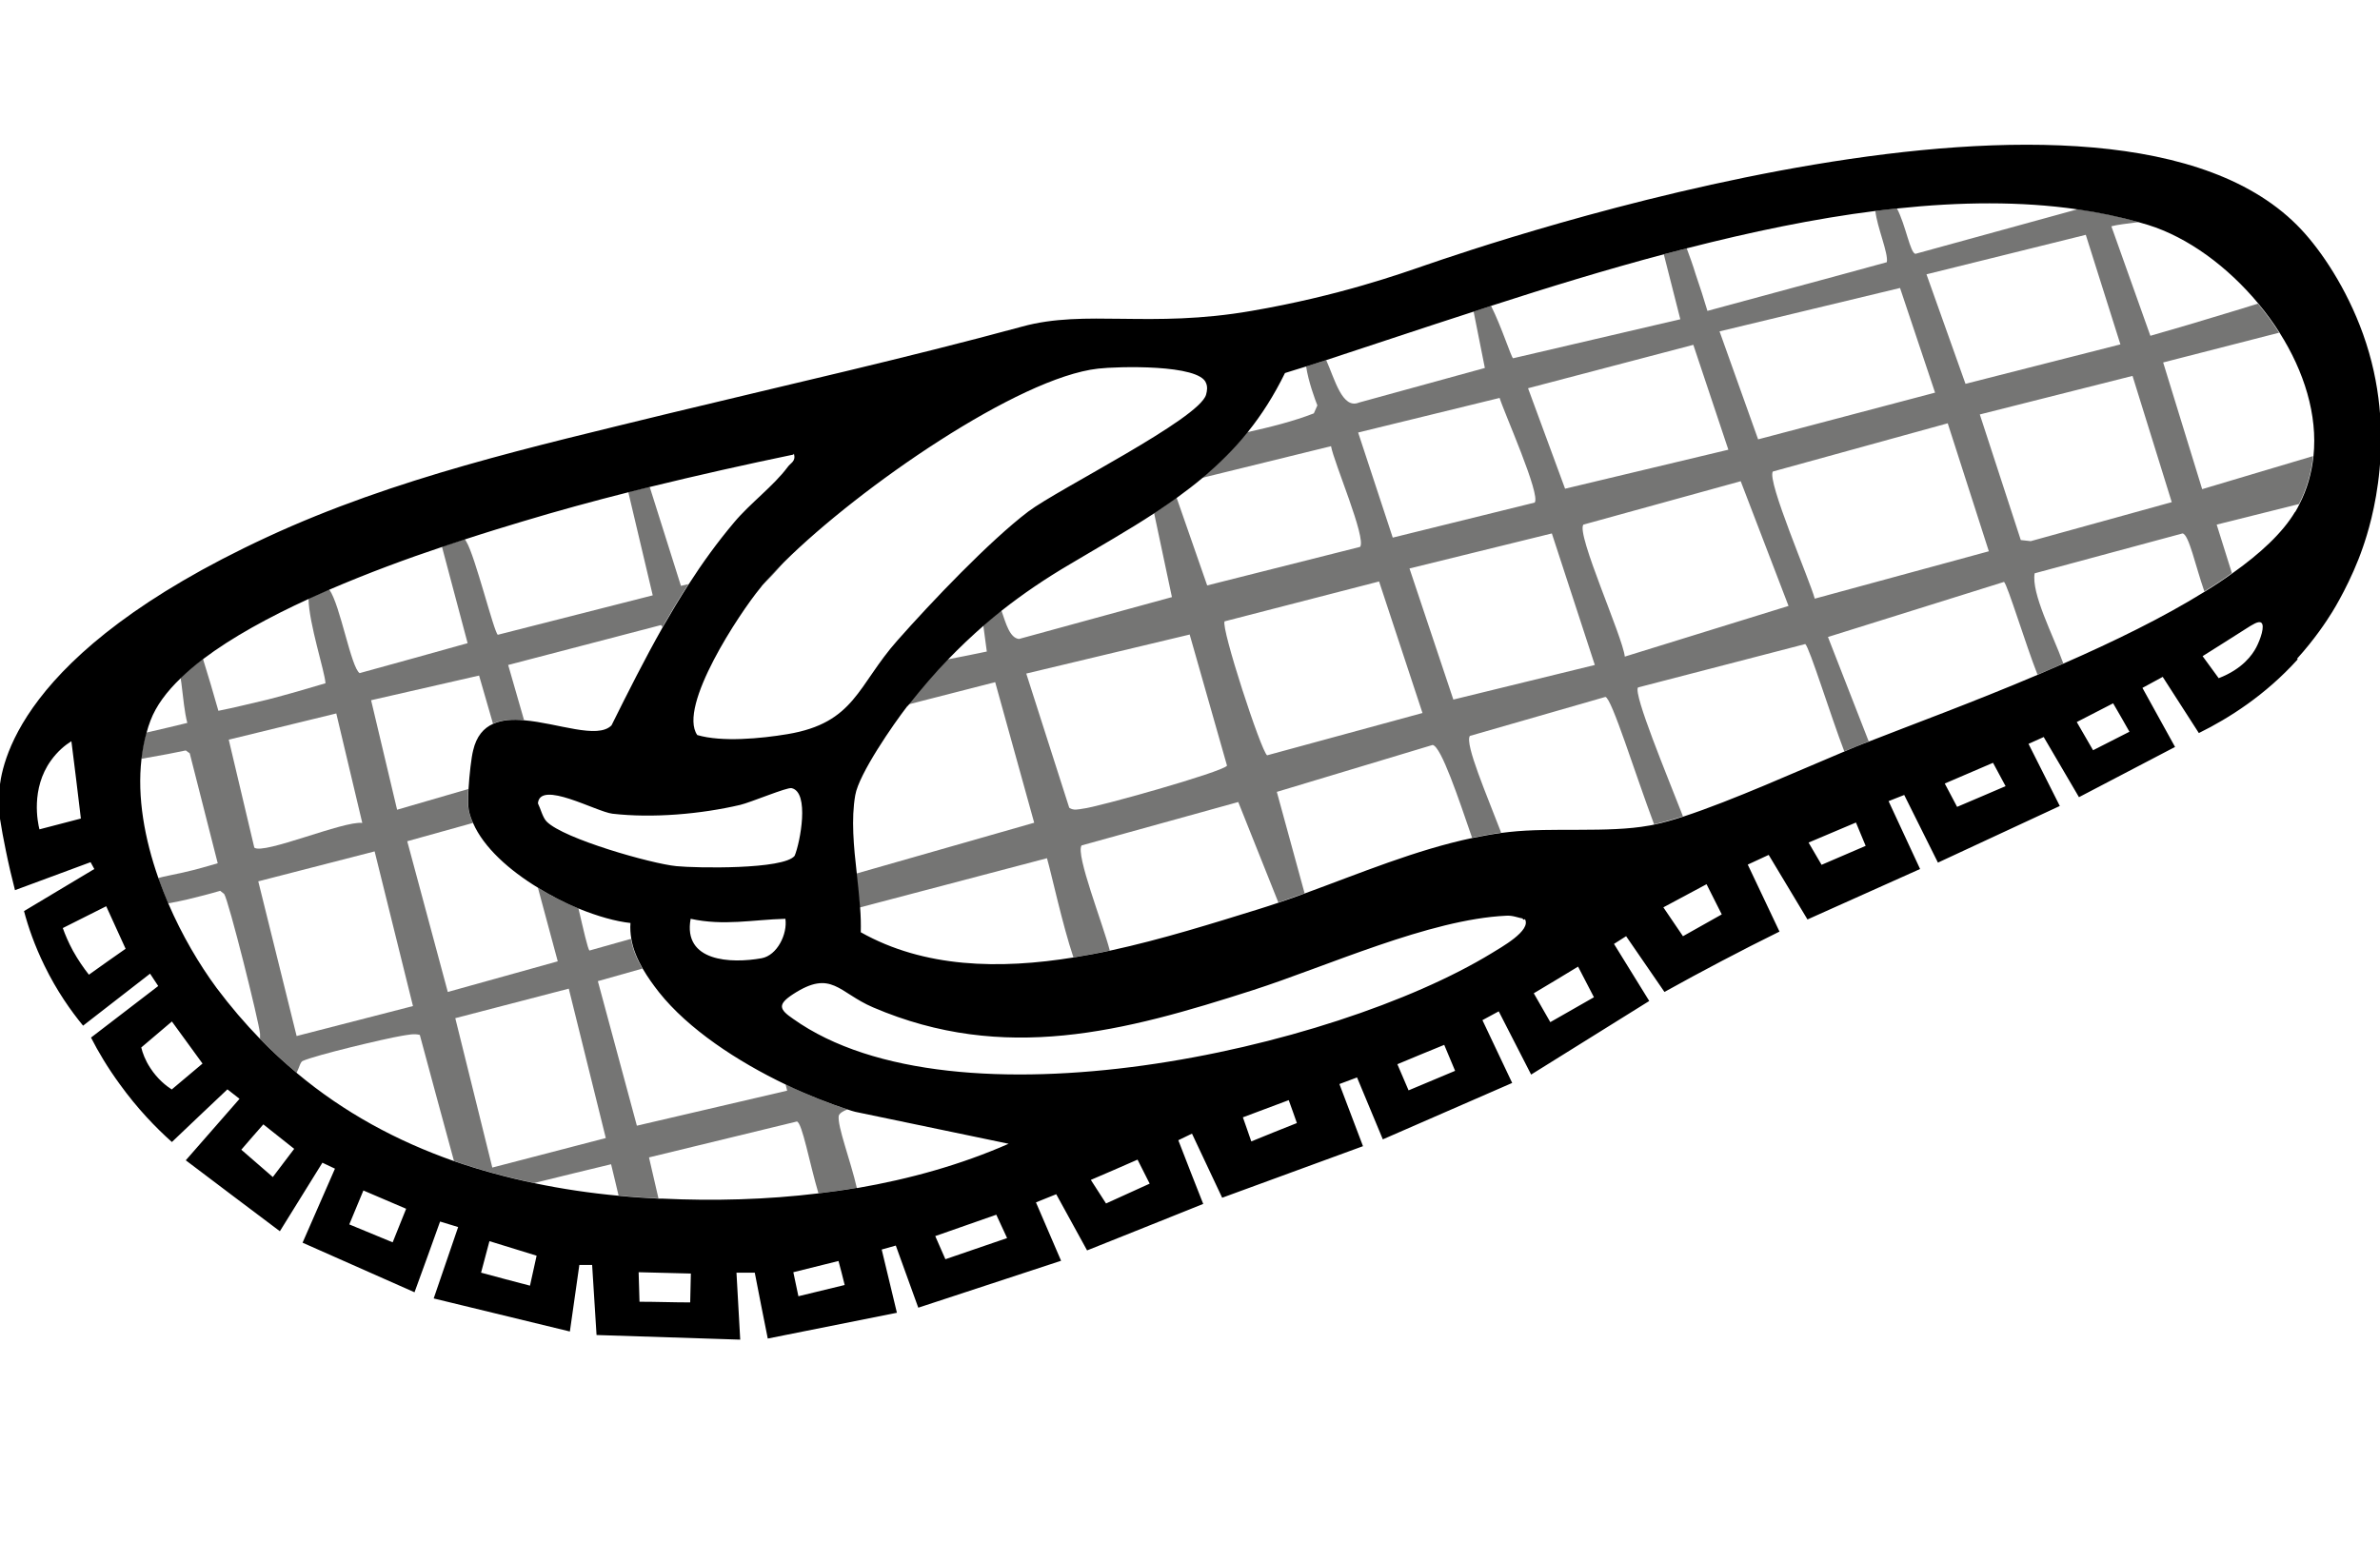 <?xml version="1.0" encoding="UTF-8"?>
<svg id="Layer_1" xmlns="http://www.w3.org/2000/svg" version="1.1" viewBox="0 0 1080 700">
  <!-- Generator: Adobe Illustrator 29.3.0, SVG Export Plug-In . SVG Version: 2.1.0 Build 146)  -->
  <defs>
    <style>
      .st0, .st1, .st2 {
        fill: none;
      }

      .st1 {
        stroke-width: 2px;
      }

      .st1, .st2 {
        stroke: #000;
        stroke-linecap: round;
        stroke-linejoin: round;
      }

      .st3 {
        fill: #757574;
      }
    </style>
  </defs>
  <g>
    <path class="st0" d="M121.5,317.5c9.2-2.4,17.9-4.9,26.2-7.4-.3-5.4-7.5-26.9-7.7-38.4-17.9,8.2-34.8,17.4-47.9,27.3,2.4,7.8,4.8,15.7,7,23.6,7.2-1.4,14.6-3.3,22.4-5.1Z"/>
    <path class="st0" d="M82.3,309.9c0-.8-.2-1.6-.3-2.4-6.5,6.2-11.3,12.6-13.8,19.3-.7,1.8-1.3,3.7-1.8,5.6,6.2-1.5,12.5-2.9,18.6-4.4-1.3-4.9-1.8-11-2.7-18.1Z"/>
    <path class="st0" d="M118,469.2c-.5-5.6-14.3-60.8-16.3-63.5l-1.8-1.4c-4.7,1.4-9.8,2.7-15.2,4-2.9.6-5.7,1.2-8.4,1.7,6.2,14.4,14,27.7,21.9,38.3,6.3,8.4,12.9,16.1,19.8,23.2v-2.3h0Z"/>
    <path class="st0" d="M168.3,317.8l11.8,49.7h0l32.3-9.4c.4-6.6,1.3-14.4,2.1-17.6,1.5-6.5,4.8-10.2,9.1-12.1l-6.3-21.8-49,11.2h0Z"/>
    <path class="st0" d="M312.4,265.1c6.3-9.8,13.1-19.2,20.7-28.2,7.1-8.5,17.9-16.5,24.2-25,1.4-2,3.8-2.5,2.9-6h-.2v.2h0c-21.7,4.6-43.5,9.4-65.2,14.8l14.2,45,3.4-.8h0Z"/>
    <path class="st0" d="M299.9,283.7l-69.3,18.1,7.2,25c15.3,1.3,33.3,8.7,39.6,2.3,7.5-15,15-30,23.2-44.5-.3-.6-.5-.9-.7-.9Z"/>
    <path class="st0" d="M225.9,288.1l70.3-17.9-11.1-46.9c-16.2,4.1-32.3,8.5-48.2,13.3-7,2.1-15.9,4.8-26,8.1.2.3.4.7.7,1.1,4,6.5,12.5,41,14.3,42.3h0Z"/>
    <path class="st0" d="M163.2,305.5c16.3-4.5,32.7-9,49-13.6-3.8-14.5-7.8-29.1-11.6-43.6v-.2c-15.9,5.4-33.8,11.9-51.2,19.4,0,0,0,.1.1.2,4.9,6.9,9.8,35.3,13.7,37.8Z"/>
    <path class="st0" d="M98.8,391.8l-12.7-49.9-1.8-1.3c-5.2,1.1-11,2.2-17.4,3.3-1,.2-1.9.3-2.8.5-2,17.3,1.5,36.3,7.7,54.1,2.8-.8,6.5-1.4,11.3-2.5,6.3-1.4,11.8-3.1,15.7-4.2Z"/>
    <path class="st0" d="M584.7,499.2c-6.9,2.6-13.8,5.2-20.8,7.8,1.3,3.6,2.5,7.2,3.8,10.9,6.9-2.8,13.7-5.6,20.6-8.3-1.2-3.4-2.4-6.9-3.7-10.3h.1Z"/>
    <path class="st0" d="M494.9,535.4l6.9,10.7c6.6-3,13.2-6,19.8-9l-5.5-10.9c-7.1,3.1-14.1,6.2-21.2,9.2h0Z"/>
    <path class="st0" d="M655.3,474.2h0c-7.1,2.8-14.2,5.7-21.3,8.7,1.7,4,3.4,7.9,5.1,11.9,7.1-3,14.1-5.9,21.2-8.9-1.6-3.9-3.3-7.8-4.9-11.7h0Z"/>
    <path class="st0" d="M384.6,503.5c-2.1.8-3.6,1.7-4,2.9-.7,4.7,5.4,20.3,8.2,32.7,23.8-4.1,47-10.6,68.7-20.1l-69.6-14.5c-1.1-.3-2.2-.7-3.3-1Z"/>
    <path class="st0" d="M361.6,509l-67.1,16.3c1.4,6.2,2.9,12.4,4.3,18.6h1.7c23.2,1.1,47.2.5,70.9-2.4-3.9-13.4-7.4-32.2-9.8-32.6h0Z"/>
    <polygon class="st0" points="206.6 462.1 223.4 529.9 274.9 516.5 258.1 448.7 206.6 462.1"/>
    <path class="st0" d="M164.4,373.5l-11.8-49.7h0l-48.8,11.9,11.6,49c4.2,3.3,40.7-12.3,49-11.2h0Z"/>
    <path class="st0" d="M242.4,536.9c12.5,2.6,25.2,4.4,38.2,5.7-1.1-4.8-2.3-9.5-3.4-14.2-11.6,2.8-23.2,5.7-34.8,8.5h0Z"/>
    <polygon class="st0" points="170 386.4 117.2 400 134.6 470.2 187.4 456.6 170 386.4 170 386.4"/>
    <path class="st0" d="M182.4,470.1c-7.8,1.3-38.9,8.7-45,11.4-1.1.4-1.6,3-2.8,5.4,21.5,17.9,45.5,30.9,71.4,40-5.2-19.1-10.4-38.2-15.5-57.2-2.7-.7-5.4,0-8.1.4Z"/>
    <path class="st0" d="M359.1,357.6c-2-.5-18.6,6.5-23.3,7.6-17.9,4.2-39.8,6.1-58,4-7.4-.9-32.9-15.4-33.8-4.7,1.3,2.4,2.1,6.2,3.8,8.1h.2v.2c7.7,7.8,47.5,19.1,58.8,20.2,9,.9,48.8,1.6,53.7-4.7,2.5-6,6.9-28.9-1.4-30.7h0Z"/>
    <path class="st0" d="M247.8,372.6s.1.1.2.2c0,0,0-.1-.1-.2h0Z"/>
    <path class="st0" d="M248,372.8h0Z"/>
    <path class="st0" d="M33.4,421.2c3.4,6.6,6.8,13.2,10.2,19.8h0c4.4-3.6,8.8-7.1,13.3-10.5-2.9-6.4-5.8-12.9-8.8-19.3-4.9,3.3-9.8,6.7-14.7,10Z"/>
    <path class="st0" d="M691.5,416.9h0c-2.9-.5-5.1-1.6-8.1-1.4-34.9,1.6-81.4,23-115,33.8-58.4,18.8-112.8,33.3-172.3,7.8-15.7-6.7-18.8-17.4-36.3-6-7.2,4.7-6.3,6.9,0,11.2,73.2,52.1,244.8,14.3,317-29.8,3.8-2.4,18.4-10.3,15-15.6h-.3Z"/>
    <path class="st0" d="M313.3,416.9c-3.6,19.5,18.3,20.4,32.2,17.9,7.1-1.3,11.8-11,10.8-17.9h-.1c-14.8.4-27.8,3.3-42.9,0Z"/>
    <path class="st0" d="M32.3,336.3c-2.9,1.8-6.3,4.6-9.3,8.8-9.2,12.8-6,28.1-5.2,31.2,6.3-1.6,12.5-3.3,18.8-4.9-1.4-11.7-2.8-23.4-4.3-35h0Z"/>
    <path class="st0" d="M66.7,472.7c4.4,6.5,8.8,13.1,13.3,19.6,3.5-3.4,7-6.8,10.4-10.2-4.2-6.2-8.4-12.4-12.6-18.5-3.7,3.1-7.4,6.1-11.1,9.1Z"/>
    <path class="st0" d="M355.8,254.9c-3.4,4.3-6.7,7.8-10.1,10.8-.4.4-.7.8-1,1.3-8.9,10.8-37.4,53.5-28.4,66.5,11.2,3.3,28.9,1.6,40.9-.4,30.7-5.1,31.8-22.1,49.9-42.5,15.2-17.2,41.8-45.2,59.5-58.6,13.4-10.1,77.6-42,80.6-53,.5-1.8.7-3.6,0-5.2-2.9-8.7-40.5-7.6-49-6.7h0c-36.1,4.1-108.2,53.9-142.4,87.8h0Z"/>
    <path class="st0" d="M289,510.9l68.2-15.9-.7-2.8c-22.2-10.6-44.4-25.3-57.6-41.9-2.6-3.2-5.2-6.8-7.4-10.7l-20.2,5.7,17.7,65.6h0Z"/>
    <path class="st0" d="M359.9,577.3c.8,3.6,1.5,7.2,2.3,10.9l21-5.1c-.9-3.6-1.8-7.3-2.8-10.9-6.8,1.7-13.7,3.4-20.5,5.1Z"/>
    <path class="st0" d="M425.5,559.8c1.2,3.2,2.4,6.3,3.5,9.5,7.6-2.4,15.2-4.9,22.7-7.3h0c-1.2-3.2-2.4-6.3-3.5-9.4-7.6,2.4-15.2,4.8-22.7,7.2Z"/>
    <path class="st0" d="M203.1,450.2l49.9-13.9-9-33.4c-13.1-8.1-24.7-18.4-29.6-29.4l-29.8,8.3,18.4,68.4h.1Z"/>
    <path class="st0" d="M108.3,523.7c4.7,3.2,9.4,6.4,14,9.7,2.9-4.3,5.8-8.7,8.7-13h.1l-11.6-10.1s-11.2,13.4-11.2,13.4Z"/>
    <path class="st0" d="M286.2,426.1c-.4-2.4-.6-4.8-.4-7.3-6.6-.6-14.9-2.9-23.4-6.5,2.2,9.4,4.2,18.4,5,19.1l18.8-5.3h0Z"/>
    <path class="st0" d="M161.1,553.6c5.7,2.6,11.5,5.3,17.2,7.9,1.6-4.4,3.2-8.8,4.8-13.3l-17.9-7.2c-1.4,4.2-2.7,8.4-4.1,12.6Z"/>
    <path class="st0" d="M289.7,577.3l.4,13.4c7.7,0,15.3.2,23,.3.1-4.4.2-8.8.3-13.1l-23.7-.6h0Z"/>
    <path class="st0" d="M222,563.2c-1.3,4.8-2.5,9.5-3.8,14.3,7.4,2,14.8,4,22.2,5.9,1-4.5,2-9.1,3-13.6-7.1-2.2-14.2-4.4-21.4-6.6h0Z"/>
    <path class="st0" d="M842.1,373.3c-7.3,2.9-14.5,5.8-21.8,8.7l5.6,9.8c6.9-2.6,13.7-5.3,20.6-7.9-1.5-3.5-2.9-7.1-4.4-10.6h0Z"/>
    <polygon class="st0" points="962.3 156.3 946.6 106.6 946.5 106.6 874.3 124.5 892 174.2 962.3 156.3"/>
    <path class="st0" d="M829.6,289l18.5,47.4c18.8-7.4,47.2-17.8,76.6-30.3-5.3-13.5-13.6-40.7-15.2-42.1l-79.9,25h0Z"/>
    <path class="st0" d="M990.5,242.1l-67.1,18.1c-1.6,9.1,8.3,27.8,13,40.9,22.6-9.9,45.2-21,64-32.6-4.1-11.7-7-25.9-9.9-26.3h0Z"/>
    <polygon class="st0" points="878.1 178.2 862.2 130.6 862.2 130.7 780.3 150.4 797.8 199.4 878.1 178.2"/>
    <path class="st0" d="M650.2,338.1l-70.7,21.3,12.6,46c24.9-9.1,50.2-19.7,75.9-25.1-5.9-17.4-13.9-41.5-17.9-42.1h.1Z"/>
    <path class="st0" d="M490.9,383.7c-2.8,4.1,9.7,35.6,12.8,47.7,23.6-5.1,46.6-12.4,67.3-18.8,3.1-1,6.1-2,9.2-3l-18.2-45.6-71.1,19.7h0Z"/>
    <path class="st0" d="M743.4,311.9c-2.2,3.1,13.1,39.7,20.4,58.5,22.3-7.2,52-20.7,73.2-29.6-6.2-16.1-15.8-47.2-17.7-48.7l-75.9,19.7h0Z"/>
    <path class="st0" d="M390.1,411.9c.3,3.9.4,7.6.3,11.2,28.8,16.2,62.8,16.9,96.8,11.4-5-14.9-9.9-37.7-12-45l-85.1,22.4Z"/>
    <path class="st0" d="M728.6,316.3l-61.5,17.7c-2.4,3.6,7.7,27.2,14.2,43.9,1.1-.2,2.3-.3,3.4-.4,19.5-2.2,44.8.5,63.5-2.9.8-.2,1.7-.3,2.5-.5-8.7-23.1-19.3-57.3-22.1-57.8h0Z"/>
    <polygon class="st0" points="784.3 204.1 768.4 156.5 768.4 156.5 693.4 176.2 710.2 221.8 784.3 204.1"/>
    <path class="st0" d="M1006,238.1l6.9,22c12.7-9.1,22.7-18.4,28.4-27.8.7-1.2,1.3-2.3,1.9-3.5-12.4,3.1-24.9,6.2-37.2,9.3h0Z"/>
    <polygon class="st0" points="898.4 188.1 917 245.1 921.5 245.6 985.5 227.9 967.6 170.6 898.4 188.1"/>
    <path class="st0" d="M883.9,192.1l-79.4,21.9c-2.9,4,16.8,49.4,19,57.7l79-21.5-18.6-57.9v-.2h0Z"/>
    <path class="st0" d="M696.4,228.1c2.9-3.4-13.9-40.9-15.9-47.6h0c0,.1-64.2,15.8-64.2,15.8l15.7,47.7,64.4-15.9Z"/>
    <path class="st0" d="M539.8,288l-74.1,17.7,19.5,60.9c2,1.4,4.2.7,6.3.4,5.8-.5,63.3-16.6,65.3-19.5l-17-59.7v.2Z"/>
    <path class="st0" d="M555.7,282c-1.8,2.7,16.6,59.1,19.3,60.8l70.5-19.2-19.7-59.7-70.1,18.1h0Z"/>
    <polygon class="st0" points="704.2 242.1 639.6 258 659.5 317.5 723.7 301.8 704.2 242.1 704.2 242.1"/>
    <path class="st0" d="M789.9,218.4l-71.4,19.7c-3.3,4.3,17.9,51,18.8,59.9l74.3-23-21.7-56.6h0Z"/>
    <path class="st0" d="M695.9,450.7c2.5,4.4,5,8.8,7.5,13.1,6.6-3.8,13.2-7.5,19.8-11.3-2.1-4.6-4.3-9.1-6.4-13.7l-20.9,11.9h0Z"/>
    <polygon class="st0" points="411.4 320.2 411.6 320.4 411.6 320.2 411.4 320.2"/>
    <path class="st0" d="M999.4,221.9c16.8-5,33.5-10,50.3-15,1.9-18.9-4.4-38.6-15.3-56-17.6,4.5-35,9-52.6,13.5,5.9,19.2,11.8,38.3,17.7,57.5h-.1Z"/>
    <path class="st0" d="M1019,285.3c-6.5,4.1-13,8.3-19.6,12.4,1.9,2.5,3.8,5.1,5.7,7.6h0c4.3-3,8.7-6.1,13-9.2,6.2-8,8.8-12.6,7.9-13.6-.7-.7-3,.3-7,2.8h0Z"/>
    <path class="st0" d="M975.9,152.3c11.2-3.2,22.4-6.5,33.8-10,5.1-1.5,10.1-3.1,15-4.6-14-16.9-32.1-30.2-50.1-35.8-1.4-.4-2.8-.8-4.1-1.2-5.2.7-9.8,1.3-12.3,1.9l17.7,49.7Z"/>
    <path class="st0" d="M774.3,401.2c-6.4,3.2-12.8,6.4-19.2,9.7,3.2,4.4,6.3,8.8,9.5,13.1,5.5-3,11.1-6,16.6-9.1h0l-6.9-13.7h0Z"/>
    <path class="st0" d="M869.3,115l73.1-20.1v-.2c-25.6-3.7-53.1-3.4-81.5-.4,4,7.6,6,20.3,8.4,20.6h0Z"/>
    <path class="st0" d="M944.5,326.4c2,3.6,4,7.2,6.1,10.9l13.8-6.8c-1.9-3.8-3.7-7.6-5.6-11.4-4.8,2.4-9.6,4.9-14.3,7.3Z"/>
    <path class="st0" d="M882.9,355c1.9,3.5,3.9,7,5.8,10.4,5.8-2.7,11.5-5.4,17.3-8.2-1.3-3.3-2.7-6.6-4-9.9-6.4,2.6-12.7,5.1-19.1,7.7Z"/>
    <path class="st0" d="M617.3,248.3c2.9-4-11.9-38.3-13.2-45.7h0l-58.6,14.3c-3.7,3.1-7.6,6.1-11.6,9l13.9,39.9,69.4-17.5h0Z"/>
    <path class="st0" d="M774.9,140.9c27.1-7.4,54.2-14.6,81.4-22.1.8-4-4.4-15.7-5.2-23.3-28.1,3.6-56.9,9.6-85.5,16.9,1.4,3.8,2.8,7.7,4,11.6,2,5.8,3.8,11.4,5.4,16.8h-.1Z"/>
    <path class="st0" d="M462.5,290l69.4-19-8.1-38.2c-12,7.8-24.8,15.1-38.2,23.1-11.5,6.9-21.7,13.7-31.1,21.1,2.1,6.1,3.8,12.4,8,13h0Z"/>
    <path class="st0" d="M451.7,309.6l-39.4,10.1c-.2.3-.5.6-.7.9v-.2h0c-6.3,8.1-22.1,30.9-23.7,40.5-1.9,10.8-.6,23.2.7,35.6l80.8-23.1-17.7-63.8Z"/>
    <path class="st0" d="M446.3,283.8c-5.6,4.8-11,10-16.3,15.5,6.5-1.3,12.8-2.4,17.9-3.6l-1.6-11.9Z"/>
    <path class="st0" d="M598,183.9c-1.1-2.5-4.2-10.9-5.1-17.7-3.4,1.1-6.7,2.1-10,3.1-5,10.2-10.7,19-16.9,26.8,10.8-2.4,21.2-5.1,30.4-8.6l1.6-3.6Z"/>
    <path class="st0" d="M616.8,182.5l57.1-15.7-5.1-25.6c-23.6,7.7-46.1,15.3-66.9,22,3.9,8.7,7.3,22.4,14.9,19.3Z"/>
    <path class="st0" d="M686.7,162.4l75.9-17.7c-2.4-9.9-5-19.7-7.5-29.5-26.7,7.1-53.1,15.3-78.4,23.4,4.8,9.5,9,23.2,10,23.8Z"/>
    <path class="st3" d="M1043.2,228.8c3.6-7,5.7-14.4,6.4-21.8-16.8,5-33.5,10-50.3,15-5.9-19.2-11.8-38.3-17.7-57.5,17.6-4.5,35-9,52.6-13.5-2.9-4.6-6.1-9-9.6-13.2-5,1.6-10,3.1-15,4.6-11.4,3.5-22.6,6.8-33.8,10l-17.7-49.7c2.5-.7,7.1-1.2,12.3-1.9-9-2.6-18.4-4.6-28.1-5.9v.2l-73.1,20.1c-2.4-.3-4.4-13-8.4-20.6-3.3.3-6.5.7-9.8,1.1.8,7.5,6,19.3,5.2,23.3-27.2,7.5-54.3,14.7-81.4,22.1-1.6-5.4-3.4-11-5.4-16.8-1.2-4-2.6-7.8-4-11.6-3.5.9-6.9,1.8-10.4,2.7,2.5,9.9,5,19.6,7.5,29.5l-75.9,17.7c-.9-.6-5.2-14.3-10-23.8-2.6.9-5.3,1.7-7.9,2.6l5.1,25.6-57.1,15.7c-7.6,3.2-11-10.6-14.9-19.3-3.1,1-6.1,2-9.1,2.9,1,6.8,4.1,15.2,5.1,17.7l-1.6,3.6c-9.2,3.6-19.6,6.2-30.4,8.6-6.2,7.8-13.1,14.6-20.4,20.7l58.6-14.4h0c1.3,7.4,16.1,41.7,13.2,45.7l-69.4,17.5-13.9-39.9c-3.3,2.4-6.7,4.7-10.2,7l8.1,38.2-69.4,19c-4.2-.5-5.9-6.9-8-13-2.8,2.2-5.6,4.5-8.2,6.8l1.6,11.9c-5,1.1-11.4,2.3-17.9,3.6-6,6.2-11.8,13-17.7,20.4l39.4-10.1,17.7,63.8-80.8,23.1c.6,5.2,1.2,10.4,1.5,15.4l85.1-22.4c2.1,7.3,7,30.1,12,45,5.5-.9,11-1.9,16.5-3.1-3.1-12.1-15.6-43.6-12.8-47.7l71.1-19.7,18.2,45.6c4-1.4,7.9-2.8,11.9-4.2l-12.6-46,70.7-21.3c3.9.6,11.9,24.7,17.9,42.1,4.4-.9,8.8-1.7,13.2-2.3-6.4-16.8-16.6-40.3-14.2-43.9l61.5-17.7c2.9.5,13.4,34.7,22.1,57.8,3.9-.9,8.3-2.1,13.1-3.6-7.3-18.8-22.6-55.5-20.4-58.5l75.9-19.7c1.9,1.5,11.5,32.5,17.7,48.7,3.2-1.3,6.3-2.6,9-3.7.7-.3,1.4-.5,2.1-.8l-18.5-47.4,79.9-25c1.6,1.4,9.9,28.7,15.2,42.1,3.9-1.7,7.8-3.3,11.7-5.1-4.7-13-14.6-31.8-13-40.9l67.1-18.1c2.9.4,5.8,14.6,9.9,26.3,4.4-2.7,8.6-5.5,12.5-8.3l-6.9-22,37.2-9.3h.2ZM946.5,106.6h0l15.7,49.7-70.3,17.9-17.7-49.7,72.2-17.9ZM862.2,130.7h0l15.9,47.5-80.3,21.2-17.5-49,81.9-19.7h0ZM768.4,156.5h0l15.9,47.6-74.1,17.7-16.8-45.6,75-19.7h0ZM616.3,196.3l64.2-15.7h0c2,6.6,18.8,44.1,15.9,47.5l-64.4,15.9-15.7-47.7ZM491.5,367c-2.1.3-4.3,1-6.3-.4l-19.5-60.9,74.1-17.7v-.2l17,59.7c-2,2.9-59.5,19-65.3,19.5ZM575,342.8c-2.7-1.7-21.1-58.1-19.3-60.8l70.1-18.1,19.7,59.7-70.5,19.2h0ZM659.5,317.5l-19.9-59.5,64.6-15.9h0l19.5,59.7-64.2,15.7h0ZM737.3,298c-.9-8.9-22.1-55.6-18.8-59.9l71.4-19.7h0l21.7,56.6-74.3,23h0ZM823.5,271.7c-2.2-8.3-21.9-53.7-19-57.7l79.4-21.9v.2l18.6,57.9-79,21.5ZM921.5,245.6l-4.5-.5-18.6-57,69.3-17.5,17.8,57.3-64,17.7Z"/>
    <path class="st3" d="M380.6,506.4c.4-1.2,1.9-2.1,4-2.9-8.9-2.8-18.5-6.7-28.1-11.3l.7,2.8-68.2,15.9-17.7-65.6,20.2-5.7c-2.5-4.3-4.4-8.8-5.2-13.5l-18.8,5.3c-.8-.7-2.8-9.7-5-19.1-6.1-2.5-12.5-5.7-18.4-9.4l9,33.4-49.9,13.9-18.4-68.4,29.8-8.3c-.9-2-1.6-4.1-2-6.1-.3-1.8-.3-5.3-.1-9.3l-32.3,9.4h0l-11.8-49.7,49-11.2,6.3,21.8c4-1.8,8.9-2,14.1-1.6l-7.2-25,69.3-18.1c.2,0,.4.4.7.9,3.8-6.6,7.7-13.2,11.8-19.5l-3.4.8-14.2-45c-3.2.8-6.5,1.6-9.7,2.4l11.1,46.9-70.3,17.9c-1.8-1.3-10.3-35.8-14.3-42.3-.2-.4-.5-.8-.7-1.1-3.3,1.1-6.8,2.2-10.3,3.4v.2c3.8,14.5,7.8,29.1,11.6,43.6-16.3,4.6-32.7,9.1-49,13.6-3.9-2.5-8.8-30.9-13.7-37.8,0,0,0-.1-.1-.2-3.1,1.4-6.3,2.7-9.4,4.2.2,11.5,7.4,33,7.7,38.4-8.3,2.5-17,5-26.2,7.4-7.8,1.8-15.2,3.7-22.4,5.1-2.2-7.9-4.6-15.8-7-23.6-3.7,2.8-7.1,5.7-10.1,8.6,0,.8.2,1.6.3,2.4.9,7.1,1.4,13.2,2.7,18.1-6.2,1.5-12.4,3-18.6,4.4-1.1,3.9-1.9,7.9-2.3,11.9.9-.1,1.8-.3,2.8-.5,6.4-1.1,12.2-2.2,17.4-3.3l1.8,1.3,12.7,49.9c-3.9,1.1-9.4,2.8-15.7,4.2-4.8,1.1-8.5,1.7-11.3,2.5,1.4,3.9,2.9,7.7,4.5,11.5,2.7-.5,5.5-1,8.4-1.7,5.4-1.3,10.5-2.6,15.2-4l1.8,1.4c2,2.7,15.8,57.9,16.3,63.5v2.3c5.4,5.5,10.9,10.6,16.6,15.4,1.2-2.4,1.7-5,2.8-5.4,6.1-2.7,37.2-10.1,45-11.4,2.7-.4,5.4-1.1,8.1-.4,5.1,19,10.3,38.1,15.5,57.2,11.8,4.1,24,7.4,36.5,10,11.6-2.9,23.2-5.7,34.8-8.5,1.1,4.7,2.3,9.4,3.4,14.2,6,.6,12,1,18.1,1.3-1.4-6.2-2.9-12.4-4.3-18.6l67.1-16.3c2.4.4,5.8,19.2,9.8,32.6,5.8-.7,11.7-1.6,17.4-2.5-2.8-12.3-8.9-28-8.2-32.7h0ZM103.8,335.7l48.8-11.9h0l11.8,49.7c-8.3-1.1-44.8,14.5-49,11.2l-11.6-49h0ZM134.6,470.2l-17.4-70.2,52.8-13.6h0l17.4,70.2-52.8,13.6h0ZM223.4,529.9l-16.8-67.8,51.5-13.4,16.8,67.8-51.5,13.4h0Z"/>
    <path class="st3" d="M355.8,254.9h0c-3.9,3.8-7.3,7.5-10.1,10.8,3.4-3,6.7-6.5,10.1-10.8h0Z"/>
    <line class="st2" x1="691.5" y1="416.9" x2="691.5" y2="416.9"/>
    <path d="M1042.4,298.9c7.9-8.7,13.3-16.9,15.9-21.1.7-1.1,8.8-14.3,14-29.6,3.6-10.4,16.4-51,0-96.6-7.5-20.9-19-37.8-28-47.4-85.3-91.3-371.4,7.2-397.3,16.1-11.1,3.8-39.4,14-79.1,20.8-46,8-75.2-.8-104,7.1-53,14.4-106.5,26.4-160.2,39.4-62,15.2-124.2,29.1-182.6,56.2C6.6,296.9.6,348.1-.4,359.3h.4c-.4,5.2-.2,9.5,0,12.3.7,4.6,1.6,9.3,2.6,14.2,1.3,6.4,2.7,12.4,4.2,18.2,11.4-4.2,22.9-8.5,34.3-12.7.6,1,1.1,2.1,1.7,3.1-10.6,6.4-21.3,12.7-31.9,19.1,1.9,7.2,4.8,15.6,9.3,24.8,5.6,11.5,12,20.5,17.5,27.2,10.1-7.9,20.3-15.7,30.4-23.6,1.2,1.9,2.5,3.7,3.7,5.6-10.2,7.8-20.3,15.6-30.5,23.4,3.3,6.5,7.6,13.7,13,21.1,8,11.1,16.4,19.8,23.7,26.3,8.4-8,16.8-16,25.2-23.9l5.5,4.3c-8.1,9.3-16.3,18.6-24.4,27.9,14.2,10.7,28.4,21.5,42.7,32.2,6.4-10.4,12.9-20.7,19.3-31.1,1.9.9,3.8,1.8,5.7,2.7-4.9,11.2-9.8,22.4-14.7,33.6,16.9,7.5,33.9,15,50.8,22.5,3.9-10.7,7.8-21.4,11.6-32.1,2.7.8,5.5,1.7,8.2,2.5-3.7,10.8-7.4,21.6-11.1,32.4,20.6,5,41.2,10,61.8,15,1.4-10.1,2.9-20.1,4.3-30.2h5.8l2,31.8c21.7.7,43.5,1.4,65.2,2.1-.6-10.2-1.1-20.3-1.7-30.4,2.7,0,5.5,0,8.3,0,1.9,9.9,3.9,19.9,5.9,29.9,19.6-3.9,39.1-7.8,58.6-11.7-2.3-9.6-4.6-19.1-6.9-28.7l6.4-1.8c3.4,9.4,6.8,18.8,10.2,28.2,21.6-7.1,43.2-14.2,64.8-21.3-3.8-8.8-7.6-17.7-11.4-26.5,3.1-1.2,6.1-2.5,9.2-3.7l14,25.5c17.6-7,35.2-14.1,52.7-21.1-3.8-9.6-7.6-19.3-11.3-28.9l6.2-3,13.7,29.1c21.3-7.8,42.6-15.6,63.9-23.4-3.6-9.4-7.1-18.8-10.7-28.2,2.6-1,5.3-2,8-3,3.9,9.4,7.8,18.7,11.7,28.1,19.6-8.5,39.1-17.1,58.7-25.6l-13.5-28.5c2.5-1.3,4.9-2.7,7.4-4,4.9,9.6,9.8,19.1,14.7,28.7,17.9-11.1,35.7-22.3,53.6-33.4-5.3-8.6-10.7-17.3-16-25.9,1.8-1.2,3.7-2.3,5.5-3.5,5.8,8.4,11.6,16.9,17.4,25.3,8.4-4.7,17-9.3,25.9-14s17.6-9.1,26.3-13.4c-4.8-10.1-9.6-20.3-14.4-30.4l9.5-4.4c5.9,9.8,11.7,19.5,17.6,29.3,17-7.6,34.1-15.3,51.1-22.9-4.8-10.3-9.5-20.5-14.3-30.8,2.4-.9,4.7-1.9,7.1-2.8,5.1,10.2,10.2,20.5,15.3,30.7l55.3-25.7c-4.7-9.4-9.5-18.8-14.2-28.2,2.3-1,4.6-2.1,6.9-3.1,5.3,9.1,10.7,18.2,16,27.3,14.5-7.6,29.1-15.2,43.6-22.8-4.9-8.9-9.9-17.9-14.8-26.8,3.1-1.7,6.1-3.3,9.2-5,5.5,8.5,10.9,17,16.4,25.5,13.6-6.7,30.2-17.2,44.9-33.5l-.3-.2ZM17.9,376.4c-.8-3.1-4-18.4,5.2-31.2,3-4.2,6.4-7,9.3-8.8h0c1.5,11.7,2.9,23.4,4.3,35.1-6.3,1.6-12.5,3.3-18.8,4.9ZM498.3,167.3h0c8.5-1,46.1-2.1,49,6.6.7,1.6.5,3.4,0,5.2-3,11-67.2,42.9-80.6,53-17.7,13.4-44.3,41.4-59.5,58.6-18.1,20.4-19.2,37.4-49.9,42.5-12,2-29.7,3.7-40.9.4-9-13,19.5-55.7,28.4-66.5.3-.4.7-.8,1-1.3,2.8-3.3,6.2-7,10.1-10.8,34.2-33.9,106.3-83.7,142.4-87.7h0ZM356.3,417h.1c1,6.9-3.7,16.6-10.8,17.9-13.9,2.5-35.8,1.6-32.2-17.9,15.1,3.3,28.1.4,42.9,0ZM360.6,388.4c-4.9,6.3-44.7,5.6-53.7,4.7-11.3-1.1-51.1-12.4-58.8-20.2h0s-.1-.1-.2-.2h0c-1.7-1.9-2.6-5.7-3.8-8.1.9-10.7,26.4,3.8,33.8,4.7,18.2,2.1,40.1.2,58-4,4.7-1.1,21.3-8.1,23.3-7.6,8.3,1.8,3.9,24.7,1.4,30.7h0ZM40.3,442.3c-2.3-2.9-4.8-6.5-7.2-10.8-2-3.7-3.5-7.2-4.6-10.3,6.6-3.3,13.2-6.6,19.7-9.9l8.8,19.3c-5.6,3.9-11.1,7.8-16.7,11.8h0ZM78,494.5c-2.5-1.6-6.5-4.7-9.8-9.8-2.3-3.5-3.5-6.8-4.1-9.3,4.6-3.9,9.2-7.8,13.9-11.8,4.6,6.4,9.3,12.7,13.9,19.1-4.6,3.9-9.2,7.8-13.9,11.7h0ZM133.5,521.4c-3.2,4.3-6.5,8.5-9.7,12.8-4.8-4.1-9.5-8.3-14.3-12.4,3.3-3.8,6.6-7.7,10-11.5,4.7,3.7,9.4,7.4,14,11.1h0ZM178.1,563.8l-19.6-8.1c2.1-5.1,4.3-10.3,6.4-15.4l19.4,8.3c-2,5.1-4.1,10.1-6.1,15.2h0ZM218.3,577.6c1.3-4.8,2.5-9.5,3.8-14.3,7.2,2.2,14.3,4.4,21.4,6.6-1,4.5-2,9.1-3,13.6-7.4-1.9-14.8-3.9-22.2-5.9h0ZM290.2,590.8l-.4-13.4,23.7.6c-.1,4.3-.2,8.7-.3,13.1-7.7,0-15.3-.3-23-.3h0ZM362.3,588.3c-.8-3.7-1.5-7.3-2.3-10.9,6.8-1.7,13.7-3.4,20.5-5.1,1,3.6,1.9,7.3,2.8,10.9l-21,5.1ZM429,571.5c-1.5-3.5-3.1-7-4.6-10.5,9.2-3.2,18.5-6.5,27.7-9.7,1.6,3.5,3.3,7.1,4.9,10.6l-28,9.6h0ZM388.9,539.1c-5.8,1-11.6,1.8-17.4,2.5-23.7,2.9-47.7,3.5-70.9,2.4h-1.7c-6.1-.3-12.1-.7-18.1-1.3-13-1.2-25.8-3.1-38.2-5.7-12.5-2.6-24.7-5.9-36.5-10-25.9-9.1-49.9-22-71.4-40-5.7-4.8-11.3-9.9-16.6-15.4-6.9-7.1-13.5-14.8-19.8-23.2-7.9-10.7-15.7-23.9-21.9-38.3-1.6-3.8-3.1-7.6-4.5-11.5-6.3-17.9-9.7-36.8-7.7-54.1.5-4.1,1.2-8.1,2.3-11.9.5-1.9,1.1-3.8,1.8-5.6,2.5-6.6,7.3-13.1,13.8-19.3,3-2.9,6.4-5.8,10.1-8.6,13.1-9.9,30-19.1,47.9-27.3,3.1-1.4,6.2-2.8,9.4-4.2,17.4-7.5,35.3-14.1,51.2-19.4,3.5-1.2,7-2.3,10.3-3.4,10.1-3.3,19-6,26-8.1,15.9-4.8,32-9.2,48.2-13.3,3.2-.8,6.5-1.6,9.7-2.4,21.7-5.3,43.5-10.2,65.2-14.7h0v-.3h.2c.9,3.5-1.5,4-2.9,6-6.3,8.5-17.1,16.5-24.2,25-7.6,9-14.4,18.4-20.7,28.2-4.1,6.4-8,12.9-11.8,19.5-8.2,14.5-15.7,29.4-23.2,44.5-6.3,6.4-24.3-1-39.6-2.3-5.2-.5-10.1-.2-14.1,1.6-4.3,1.9-7.6,5.6-9.1,12.1-.8,3.1-1.7,10.9-2.1,17.6-.2,4-.2,7.6.1,9.3.4,2.1,1.1,4.1,2,6.1,4.8,11,16.4,21.4,29.6,29.4,6,3.7,12.3,6.9,18.4,9.4,8.6,3.5,16.8,5.8,23.4,6.5-.2,2.5,0,4.9.4,7.3.8,4.7,2.8,9.3,5.2,13.5,2.2,3.8,4.8,7.4,7.4,10.7,13.2,16.6,35.4,31.3,57.6,41.9,9.6,4.6,19.3,8.4,28.1,11.3,1.1.4,2.2.7,3.3,1l69.6,14.5c-21.6,9.5-44.9,16-68.7,20.1h-.1ZM501.9,546.2l-6.9-10.7c7.1-3,14.1-6.1,21.2-9.2l5.5,10.9c-6.6,3-13.2,6-19.8,9h0ZM567.8,518c-1.3-3.7-2.5-7.3-3.8-10.9,7-2.6,13.9-5.2,20.8-7.8h0c1.3,3.5,2.5,7,3.7,10.4-6.9,2.7-13.7,5.5-20.6,8.3h-.1ZM639.2,494.9c-1.7-4-3.4-7.9-5.1-11.9,7.1-3,14.2-5.9,21.3-8.8h0c0,.1,0,.1,0,.1,1.6,3.9,3.3,7.8,4.9,11.7-7.1,3-14.1,5.9-21.2,8.9h0ZM676.9,432.6c-72.2,44.1-243.8,81.9-317,29.8-6.3-4.3-7.2-6.5,0-11.2,17.5-11.4,20.6-.7,36.3,6,59.5,25.5,113.9,11,172.3-7.8,33.6-10.8,80.1-32.2,115-33.8,3-.2,5.2.9,8.1,1.4h.3c3.4,5.3-11.2,13.2-15,15.6h0ZM703.5,463.9c-2.5-4.4-5-8.7-7.5-13.1,6.7-4,13.4-8,20.1-12.1l7.2,13.9c-6.6,3.8-13.2,7.5-19.8,11.3h0ZM763.7,424.9c-3-4.4-5.9-8.7-8.9-13.1,6.5-3.5,13.1-7,19.6-10.5l6.9,13.7c-5.9,3.3-11.7,6.6-17.6,9.9ZM826.6,392.5c-2-3.4-3.9-6.7-5.9-10.1,7.2-3,14.3-6.1,21.5-9.1h0c1.5,3.5,2.9,7.1,4.4,10.6-6.7,2.9-13.3,5.7-20,8.6ZM888.1,366.2c-1.9-3.5-3.7-7.1-5.6-10.6,7.3-3.1,14.6-6.3,21.9-9.4,1.9,3.5,3.8,7.1,5.7,10.6-7.3,3.1-14.6,6.3-22,9.4h0ZM949.8,340.5l-7.4-12.8c5.5-2.8,11-5.7,16.5-8.5,2.5,4.3,5,8.6,7.4,12.9-5.5,2.8-11,5.6-16.5,8.4ZM1006.8,307.8c-2.4-3.3-4.9-6.7-7.3-10,6.6-4.1,13.1-8.3,19.6-12.4,3-1.9,5.7-3.7,7-2.8,1.8,1.3-.3,7.5-2.3,11.3-1.7,3.2-6.1,9.7-17,13.9ZM1041.4,232.4c-5.6,9.4-15.7,18.8-28.4,27.8-3.9,2.8-8.1,5.6-12.5,8.3-18.8,11.7-41.4,22.7-64,32.6-3.9,1.7-7.8,3.4-11.7,5.1-29.4,12.5-57.8,22.9-76.6,30.3-.7.3-1.4.6-2.1.8-2.8,1.1-5.8,2.3-9,3.7-21.1,8.8-50.9,22.3-73.2,29.6-4.7,1.5-9.2,2.8-13.1,3.6-.9.2-1.7.4-2.5.5-18.7,3.4-44,.7-63.5,2.9-1.2.1-2.3.3-3.4.4-4.4.6-8.8,1.4-13.2,2.3-25.7,5.4-51,16-75.9,25.1-4,1.5-8,2.9-11.9,4.2-3.1,1-6.1,2.1-9.2,3-20.7,6.4-43.8,13.7-67.3,18.8-5.5,1.2-11,2.2-16.5,3.1-33.9,5.5-68,4.8-96.8-11.4.1-3.6,0-7.4-.3-11.2-.4-5-.9-10.2-1.5-15.4-1.4-12.3-2.6-24.8-.7-35.6,1.6-9.6,17.4-32.4,23.7-40.5h0l-.2-.2h.2v.4c.2-.3.5-.6.7-.9,5.9-7.4,11.7-14.2,17.7-20.4,5.3-5.5,10.7-10.6,16.3-15.5,2.7-2.3,5.4-4.6,8.2-6.8,9.4-7.4,19.5-14.3,31.1-21.1,13.4-8,26.2-15.2,38.2-23.1,3.5-2.3,6.8-4.6,10.2-7,4-2.9,7.9-5.9,11.6-9,7.3-6.2,14.2-12.9,20.4-20.7,6.3-7.8,11.9-16.6,16.9-26.8,3.3-1,6.6-2.1,10-3.1,3-1,6-1.9,9.1-2.9,20.8-6.8,43.3-14.4,66.9-22,2.6-.9,5.2-1.7,7.9-2.6,25.3-8.2,51.7-16.3,78.4-23.4,3.5-.9,6.9-1.8,10.4-2.7,28.6-7.3,57.5-13.4,85.5-16.9,3.3-.4,6.6-.8,9.8-1.1,28.4-3,55.9-3.3,81.5.4,9.7,1.4,19,3.3,28.1,5.9,1.4.4,2.8.8,4.1,1.2,18,5.6,36.1,18.9,50.1,35.8,3.5,4.2,6.7,8.6,9.6,13.2,11,17.4,17.3,37.2,15.3,56-.8,7.5-2.8,14.8-6.4,21.8-.6,1.2-1.2,2.4-1.9,3.5h0Z"/>
    <path d="M247.8,372.6s0,.1.1.2h0v-.2h-.2,0Z"/>
    <path d="M1017.7,323.2h0Z"/>
    <path d="M1017.1,323.6"/>
    <path d="M1017.7,323.2"/>
  </g>
  <g>
    <g id="jQ1Oce.tif">
      <g>
        <path class="st3" d="M295.5-553.7c1.3,5.8-3.4,8.3-8.3,9-4.3.5-21.9-1.3-27.3-1.8-22.8-2.5-44.3-11-66.9-14.6-1.8-.4-2.9-2.2-2.5-3.4.2-.9,1.3-1.8,2.3-2,34.2,4.3,68.3,8.5,102.5,12.8h.2,0Z"/>
        <path class="st3" d="M475-603.1c-.5-4-.2-4.9,2.9-7,4.7-3.3,59.3-15.5,67.8-16.4,4.9-.5,11.9-1.6,15.4,2.5-7.2,12.1-81.5,25.3-86,21h-.1Z"/>
        <path class="st3" d="M-83.5-429.6l-86,16.4c-.2-2.9-.5-4.2,1.8-6.3,4.2-4,32.7-11.7,39.9-13.2,7.2-1.4,39.8-7.4,43.6-2.5l.7,5.6h0Z"/>
        <path class="st3" d="M292.8-601.1c.2,0,2.2,0,3.4,1.4,1.1,1.3,1.1,2.7,1.1,3.1-1.3,1.1-2.2,2.9-3.6,3.6-9,4.2-53,3.6-65.1,2.9-2.3,0-9.2,0-12.1-3.8-.4-.4-1.3-1.8-.9-3.1.7-2.7,5.8-4.3,13.2-4h64v-.2h0Z"/>
        <path class="st3" d="M262.6-513.4v7c-1.1.9-21.3,3.6-24.8,3.8-17.4,1.1-49.3,2-66,0-7.2-.7-9.4-5.1-1.8-7.4l92.5-3.6h0v.2h.1Z"/>
        <path class="st3" d="M572-593.9c8.5,7.6-34.7,14.1-37.8,14.5-13,1.4-24.9,1.8-38,.4l-2.5-4.7c.7-7,20.6-4,26-4.5,17.4-1.6,34.7-6.1,52.2-5.4h0v-.2h0Z"/>
        <path class="st3" d="M470.6-531.5c.7-.5,1.8-.4,2.3,0,5.4,1.1,11.7,4.2,15,5.4,2.5.9,4.5,1.3,8.3,2,8.3,1.4,18.4,1.6,28.4,1.6s6.3,0,7.2,1.8-1.3,4.5-1.6,4.9c-3.6,4.5-11.2,4.5-19,3.8-4.2-.4-39.6-3.3-41.8-13.7,0-.5-.9-4.5.9-5.8h.3Z"/>
        <path class="st3" d="M370.7-514.9c.5,2.5-10.5,7.2-23.7,12.7-23.3,9.6-35.6,12.1-45,9-1.6-.5-7-2.3-6.9-4.7,0-1.3,1.3-2.5,4.2-3.6,37.1-13,61.8-15.2,61.8-15.2,7,0,9.4.7,9.6,1.8h0Z"/>
        <path class="st3" d="M668.9-659.7c-2.9,4.2-59.1-.5-67.4-1.8l-.4-6c1.8-7.2,54.4.5,63.3-1.1l3.8,1.6.5,7.2h.2Z"/>
        <path class="st3" d="M189.4-467.9c-4.2-5.4,15.7-8.1,17.9-8.5,13.7-2.9,41.6-9,54.4-9.8,8-.4,14.8,2.5,5.8,7.8-7.8,4.5-61.3,12.1-71.9,12.1s-4.2-1.4-6.3-1.4h.2v-.2h0Z"/>
        <path class="st3" d="M503.5-548.5c0-1.1.7-2.2,1.6-3.1,1.4-1.3,3.3-1.1,3.4-1.1,29.6-2.9,49.5-5.1,54.9-6.7,0,0,5.1-1.3,10.1.4,3.3,1.1,3.8,5.2.9,6.9-7.8,4.7-22.2,5.4-22.2,5.4-6.9,0-13.6,1.1-20.4,1.4-9.2.7-16.8,1.4-21.9,2.2-4-.5-6.7-3.1-6.5-5.4h.1Z"/>
        <path class="st3" d="M321.2-542.7c-1.6-.9-2.3-2.7-2.2-4.3.4-1.8,2.2-2.7,2.3-2.7,9.6-2,17.4-3.6,22.6-4.7,1.3,0,9.8-1.8,26.6-4.7,8.5-1.4,13.2-2.2,14.3,0,1.4,2.3-2.3,6.7-2.7,7.2-5.1,5.8-12.8,6.7-17,7-18.4,1.6-35.4,2.2-44.1,2.3h0l.2-.2h0Z"/>
        <path class="st3" d="M665.5-562.8c0,2.5.4,5.1-.9,7.2-2.7,4.7-48.3,15.9-55.5,16.1-6.7,0-8.3-4.7-2.9-8.5,5.4-3.8,56.6-17.5,59.3-14.8h0Z"/>
        <path class="st3" d="M643.4-601.1c-15.5.9-30.9-1.1-46.1-4.2-7.4-1.4-16.6-1.6-21.5-7.6,1.4-1.4,2.7-3.4,4.9-4.2,4.7-1.4,44.3,4.2,52.2,5.6,7.4,1.3,11.9,1.6,10.5,10.5h0v-.2h0Z"/>
        <path class="st3" d="M641.6-517.2c-.9-6.7,4.5-9,9-11.9,13.9-8.9,34.7-12.8,49-22.4,18.1,4.3-10.8,16.4-17.2,19.5-5.6,2.9-37.6,18.1-40.9,14.8h.1Z"/>
        <path class="st3" d="M-109.6-392.5c4.9-.4,11.2-2.5,15,2.2.5,2.9-2.3,3.8-4.2,4.9-8.1,4.7-50.8,9.9-60.9,8.9-7-.7-9.4-4.5-1.8-7.4,9-3.4,41.2-7.8,51.9-8.7h0v.2h0Z"/>
        <path class="st3" d="M667.3-582.8l57.8-9.2c6.5-.4,8.7,4.9,3.6,9.2-6.1,5.4-57.1,10.3-60.6,5.4l-.7-5.6h-.2v.2h.1Z"/>
        <path class="st3" d="M550-502.6c16.1-2.3,37.6-14.8,52.6-16.1,7.2-.7,8.3,6.7,2.9,10.5-4.9,3.4-45.6,13.9-51,13-1.4,0-2.9-.5-3.8-1.8l-.7-5.6h0Z"/>
        <path class="st3" d="M28.2-350.9c.2,2.9.4,4.2-1.8,6.3-4.2,4-52.8,15.5-59.6,15.2-3.3,0-6-2-8.1-4.3,1.8-2.5,3.6-3.4,6.5-4.5,10.8-4.2,41.4-10.5,53.5-12.3,3.3-.5,6.3-.7,9.6-.5h0v.2h-.1Z"/>
        <path class="st3" d="M727.5-621.2l-.5,7.2c-3.3,4.5-16.8,0-22.1,0s-38,2.9-39.4-4.5c.7-5.6,14.5-6.1,19.2-6.5,5.6-.4,41.6,1.8,43,4h-.2v-.2Z"/>
        <path class="st3" d="M449-600.7c4.7,0,11,.9,6.9,7-3.8,5.4-59.3,11.4-61.5,2.5s25.3-6,30.2-6.3c7.6-.7,16.8-2.9,24.4-3.3h0Z"/>
        <path class="st3" d="M-46.9-522.6c1.4,6.9-4.9,8.1-10.3,9-13.6,1.8-39.6,4.2-53,4-5.1,0-13.4,0-9-7.4l72.1-5.4h.2v-.2h0Z"/>
        <path class="st3" d="M449-627.1c-4.3,4-54.2,7.8-60-2.3,0-2.2,9.8-4.2,12.1-4.3,8.1-.9,35.1-3.1,41.9-2.2,5.1.7,10.8,4.3,5.8,8.7h.2v.2h0Z"/>
        <path class="st3" d="M-127.3-347.5v-5.4c11-2,22.6-.9,33.8-1.8,4-.4,32.2-7,32-.9-6.5,12.1-61.6,14.6-65.8,8.1h0Z"/>
        <path class="st3" d="M479.7-559.9c.2.4.2.9.2,1.1-.2,4.9-13.9,9.2-19.9,11-5.4,1.6-13.2,2.9-28.9,5.1-4.5.7-12.7,1.8-13.6-.5-.2-.5,0-1.6.4-2.3.9-1.3,2.5-1.6,3.1-1.6,14.5-2.5,28.4-8,42.7-11.4,7-1.6,14.6-3.8,16.1-1.1h0v-.2h-.1Z"/>
        <path class="st3" d="M575.5-661.1l-1.4,8.1c-4.7,3.3-43-6.1-48.3-9.9-1.6-1.3-2-3.1-3.1-4.7,2-2.5,4.5-3.8,7.8-4,4.9,0,43.7,8.5,45,10.7h0v-.2h0Z"/>
        <path class="st3" d="M589.4-572h0c-2.7-2-2.7-6,0-8.1h0c.4-.4.9-.5,1.4-.5l52.8-2c2.9,0,4.9,2.9,3.6,5.4-3.3,6.3-13.4,4.2-19.9,5.1h-1.8c-9.9-1.4-27.7,2.3-35.8,0h-.4v.2h.1Z"/>
        <path class="st3" d="M359.3-655.3c3.8,0,9.8-1.8,13.2.4,5.1,3.3-1.3,7-4.7,8.1-6.1,2.2-34.3,5.4-42.1,5.6s-15.5-3.8-7-8.9c4.3-2.5,33.4-4.9,40.5-5.2h.2-.1Z"/>
        <path class="st3" d="M-94.4-544.5c0-2.5-.4-5.1.9-7.2,2.5-4.3,35.2-7,42.1-7.4,3.1,0,13-.9,13.7,2.9l-5.1,6-51.7,5.8h0Z"/>
        <path class="st3" d="M602.8-702.9c6.1-.9,33.8.5,38.3,2.7,2,.9,4.5,2.3,4.2,5.1-1.8,7.8-39.2,4-46.3,2.3-12.5-2.9-6.1-8.7,3.8-10.1Z"/>
        <path class="st3" d="M494.7-653.5c5.6-.5,24.9-3.6,22.2,5.8-1.8,6-34.5,9.2-41.2,8.5-7.6-.9-9.2-5.8-2.2-9.6,4-2.2,16.1-4,21.1-4.5h0v-.2h.1Z"/>
        <path class="st3" d="M321.2-604.9c-.5-5.8,7.6-6.9,11.9-7.2,6.3-.7,22.4-.5,28.9,0s18.8,2,12.3,9.9c-3.1,2.2-51.5-.5-53.1-2.7h0Z"/>
        <path class="st3" d="M720.3-670.5c-2.9,2.7-30.9-5.1-36.2-6.9-4.3-1.4-15.2-2.7-13.2-8.7,2.7-6.3,33.6,2.2,39.4,4.5,5.4,2.2,11,4,9.9,11h0Z"/>
        <path class="st3" d="M645.3-630.4c-2.9,3.8-42.7-7-46.8-10.8-5.6-5.4-2.7-9.9,5.1-8.9,3.4.4,37.4,12.8,39,14.3,1.8,1.6,3.3,2.7,2.7,5.4h0Z"/>
        <path class="st3" d="M414.2-666.3c6.7-.9,14.5-1.1,21.1-.4,3.1.4,15,1.4,13.9,6.1-1.3,5.8-49.7,8.3-47.5-1.8,2.9-3.1,8.5-3.6,12.5-4h0Z"/>
        <path class="st3" d="M566.3-690.7c-2.9,1.8-41.6,0-41.9-9.8,1.1-5.2,36.7-4,42.3,3.6,1.3,1.8.7,5.6-.4,6.3h0v-.2h0Z"/>
        <path class="st3" d="M449.3-520.8c1.6,1.4-2.9,6.3-4.5,7.4-6.1,4-46.3,8.1-50.4,3.6-2.9-3.1,3.3-4.5,5.1-4.9,6-1.3,48.1-7.6,49.9-6h0v-.2h-.1Z"/>
        <path class="st3" d="M169.1-471.5c-2.5,3.3-46.3,0-51.7-2.2-2.5-1.1-3.8-2.2-3.3-5.1,8.5-3.6,15.2,0,22.8,0s33.8-4.3,32.2,7.2h0Z"/>
        <path class="st3" d="M-111-464.3l-46.6-3.6c-5.8-10.5,22.2-8,29.1-7,5.8.7,19.7,2.9,17.5,10.8h0v-.2h0Z"/>
        <path class="st3" d="M506.1-696.2c0,6.3-7.8,8.7-12.7,10.1-4.2,1.3-30.9,5.6-31.1,0,1.8-2.7,1.1-3.4,4.3-4.9,5.6-2.3,36.5-7.8,39.6-5.1h0l-.2-.2h.1Z"/>
        <path class="st3" d="M710.5-648.3c4.9-1.6,27.8,2.7,32.9,5.1,7.6,3.4,5.6,9-2,9.4-4.5,0-30.9-6.5-33.1-9.2-2-2.5-.2-4.5,2.2-5.2h0Z"/>
        <path class="st3" d="M-8.4-602.9c6.5,6.1-27.7,22.6-32.9,23-2.9,0-3.4.9-5.6-2-.7-3.8.2-4.2,3.1-6,3.8-2.3,24.6-13.2,28-14.1,2.5-.7,4.7-1.3,7.4-.9h0Z"/>
        <path class="st3" d="M-54.8-489.6c2.5,0,4.7,2,4.3,4.3-3.8,4.2-8,8.1-13,10.8-3.1,1.6-27.3,10.5-27.3,3.8s32.7-18.6,36-19h0Z"/>
        <path class="st3" d="M514.9-483.8c6-.5,14.6-2.3,18.6,2.2,0,5.2-38.7,14.8-40.3,7.2-1.3-6.1,17.4-9,21.5-9.6h.2v.2h0Z"/>
        <path class="st3" d="M293.7-632.2c1.1,6.1-2.3,6.9-7.2,8.3-4.2,1.1-30.9,5.6-31.1,0,1.8-2.7,1.1-3.4,4.3-4.9,4.7-2,31.5-7.2,34.2-3.3h0l-.2-.2h0Z"/>
        <path class="st3" d="M-8.4-373c5.6,12.8-34,19.3-36.7,16.4l1.1-5.6,35.4-10.8s.2,0,.2,0Z"/>
        <path class="st3" d="M145.5-506.2c-11.7,3.6-24.4,5.6-36.5,1.8-.7-3.6,1.6-4.5,4.3-5.6,4.7-2,26.6-5.2,30.4-2.7l1.8,6.3h0v.2Z"/>
        <path class="st3" d="M-50.8-392.5c6.7-.5,17-2.7,22.2,2.2,0,8-34,8.1-39.4,4.7-1.8-1.1-3.6-3.3-.9-4.7,5.8-.5,12.5-1.8,17.9-2.2h.2Z"/>
        <path class="st3" d="M161.6-545.8c4.3-.5,9-1.6,13.2.4,4.3,2.3-3.6,6.7-5.4,7.4-4.3,1.6-33.1,5.6-32.9,0,5.6-4.7,17.7-6.9,25.1-7.8h0Z"/>
      </g>
    </g>
    <g id="dBNTm4.tif">
      <path d="M-52.8-250.8c-1.1-8-4.3-7.4-11.2-6.9l-1.8,37.1c-18.3,0-36.9,0-55.1-2-6.9-.7-28.2-3.3-32.7-6.7-6.7-5.1,5.2-31.8,5.6-39.9-2.2,0-5.1-.7-7,.4-2.5,1.4-14.1,29.1-21,31.8-5.1,2.7-17.5-13.2-21.5-16.6-7.8-6.5-39.4-29.3-41.2-37.1l23.5-35.2c-6,3.3-32,25.3-37.2,21.3-7.4-23.5-18.6-47.2-17.2-72.7.9-4,29.8-7.8,35.6-10.1,3.1-1.3,4.5,0,3.8-4.7l-35.4-2c1.8-25.7,10.7-49,20.8-71.9l29.5,3.4v-6.7c.2,0-26-9.8-26-9.8,17.2-31.5,42.1-59.3,68.3-82.8,152.7-138.3,387.5-189.8,585.3-196.7,84.2-2.9,256.3-13.9,327.5,30.7,84.1,52.8,93.8,178.9,20.2,245.8l-24.2-23.3-4.7,4.9c3.8,4.3,21.7,20.2,18.4,26l-71.6,41.2-14.3-23.3-9.2,4.7,13,24.4c-10.8.9-62.5,27.8-69,23.1-1.8-8-5.1-15.7-9-22.6-1.4-2.3-1.1-4.2-5.1-2.5-8,3.4,7.4,27.1.9,32.2-2.3,1.8-52.4,12.7-57.1,12.7-12.7,0-7-31.6-21.3-27.3l5.4,30.9-57.3,15.5-3.3-1.4c-.9-4.9-8.3-31.5-10.7-32.9-1.8-1.1-4.9,0-7.2-.4l9.2,36.9-64.3,15.4c-7.2-3.3-13.7-32.9-16.1-34.3-1.8-1.1-4.9,0-7.2-.4-3.4,8.1,14.3,34.7,8.3,39.2l-63.1,19.2c-3.3-.9-8.9-23.3-11.9-28.6s-8.3-2.5-7.2,3.4c.9,4.7,10.5,27.1,8.7,29.1l-81.3,29.3c-6.9-.5-9.2-24.9-12.3-31.3l-11.2,2,11.2,31.1-75.6,25.5-11.6-27.5c-1.4-3.6-10.1-.7-10.3,1.1.7,7.2,9.4,26.4,6.7,32-2.5,5.1-60.6,30-64.3,27.1l-11.6-34.7c-.7-.7-4.9-.5-6.3,0-11.9,2.9,2,31.3-3.1,40.7-23.9,5.8-48.4,3.8-72.7,4-.9-9.6,1.3-21,0-30.2h0l-.4.5h0v-.2h-.1ZM405.2-425.2c89.3-14.5,186-27.8,268.6-67.8,108.5-52.6,148.8-190.9,6.3-227.4-83-21.3-178.6-5.8-263.7-10.7-2.5,10.1,6.9,9.4,13.7,13.9,9.9,6.7,25.5,24,11.4,34.5-10.5,7.8-49.7,6.3-64.9,8.3-46.1,6-108.6,29.5-149.5,52.8-38.5,22.1-133.6,97.4-141.2,143.3-6,36.5,15.5,37.8,43.6,41.4,46.6,6.1,96,7.2,141.5-4.5,51.3-13.2,137.7-49.9,187.6-44.3,21,2.3,34.7,26.9,10.3,36l-63.4,24.4h-.4,0ZM306.2-694.2c-13.7-12.7-41.4-1.8-57.5,3.4-85.5,27.7-142.8,78.3-184.7,160.3-2.9,5.6-14.6,26.6-11.4,31.3l8.3,1.6c25.5-46.6,53.5-86,95.8-117.5,44.6-33.1,98-60.2,149.3-79.2h.2ZM171.5-694.2c-10.1,2-21.7,3.6-31.5,7.2-43.7,16.1-130.5,131.4-148.4,176.6-3.1,8-5.4,16.3-7,24.8,3.6,5.2,22.4-3.3,26.9-6.1,15.7-10.1,49.2-85.1,62.2-106.8,17.4-28.9,34.7-54.2,61.8-73.9l36.2-21.7h-.2ZM48-657.1c-67.1,30.9-136.5,64.5-185.1,123.6-36.7,44.6-81.5,159.6-35.6,208.8,43.6,46.3,149.7,36.2,204.8,20.2,13-3.8,25.3-10.3,38.5-13.6.5-5.1,0-3.1-2.7-4-28.7-9-45.7-16.6-68.1-38.1-6.1-6-11.7-15.4-18.8-21.3-17.5-14.5-18.6-3.6-36.5-4.7-13.9-.9-24.4-16.6-24.6-30.7-.2-25.5,32.5-35.1,37.8-53.1,2.5-8.7,1.3-25.5,2.9-36,5.8-36.5,30-69,48.8-99.2l38.9-52.1h-.2v.2h0ZM762.4-518.7c3.6-10.7,13.9-19,13-31.1l-18.6,24.6,5.4,6.5h.2,0ZM-187.5-520.7c-4.2-1.1-4.2,2.5-6,4.5-5.4,5.8-9.9,12.5-14.6,19l9.2,2,11.2-25.3h.2v-.2h0ZM713.6-476l-4.5-9.4c-4,3.1-28.2,13.6-27.1,18.3,2.9,13.4,25.5-7.4,31.6-8.9h0ZM57.3-469.9c-41.2,4-76.5,28.6-110.1,51.5-5.1,6.3-1.6,15.9,7,11.4l100.1-41.8c8.3-5.6,6.1-12.8,2.9-21h0v-.2h0ZM638.9-437c1.3-1.4-3.1-10.5-6.5-9.8l-23.3,10.7,4.9,6.7,25.1-7.6h-.2ZM-224.9-436.8l-11.4.9-5.4,18.6h15l2-19.5h-.2ZM311.8-417.4c-74.7,19.5-143.2,17.2-216-7.8-10.3-3.6-21-13.9-30-4-4.7,5.2-3.8,8.5,1.6,12.3,31.3,21.5,84.1,18.6,119.8,23.1,28.9,3.6,48.1,17.4,77.2,6,11.2-4.3,33.1-16.3,43-23.3,2.3-1.6,5.1-2.2,4.3-6.1h0v-.2h.1ZM560.3-413.6l-2.5-9c-8,2.5-30,2-18.6,15l21.1-5.8h0v-.2ZM28.9-409.3c-4.2,1.1-14.1,9.4-19.2,11.2-4.7,7.8,10.7,18.1,16.1,22.2,44.1,35.1,109.7,49.5,160.7,21.7,0-2.9-14.8-4-18.1-4.5-36.5-6-75.7-6.5-107.7-28-8.5-5.6-23-24.9-31.6-22.6h-.2,0ZM479.7-405.3c-10.7-1.8-23.3-.4-11.6,11.2l13.7-1.8-2.2-9.4h.1ZM410.8-393.9l-24.2,4c4.3,17.9,9.9,14.5,24,9.4v-13.4h.2ZM334.2-358.9l-6.5-13.2-17.7,8.3,6.7,10.8,17.5-6h0ZM-243.7-337.5c16.4-1.3,24.2-10.3,15-26.6l-17.9,5.1,2.9,21.5h0ZM257.5-341.3l-32.4,11.7c-6.3,9.8,9.6,4.5,15.5,2.9,6.5-1.8,12.3-5.1,18.6-6.9l-1.8-7.8h0ZM161.9-312.1c-3.3-2.3-28.6,8-33.4,10.5l4.9,6.5,30.7-7.6-2-9.6h0l-.2.2ZM-197.8-302.3l-9.8,12.7,21,20.4,8.1-14.3-19.3-18.8h0ZM55.8-265.4l21.5-7.6-1.1-11.7-24.2,9.8,3.8,9.6h0ZM-86.6-259.5l-36.5-3.3-6.5,15,41.2,4,1.8-15.5h0s0-.2,0-.2ZM-6.2-259.5h-24.4v15.5l24-4.2v-11.4h.4,0Z"/>
    </g>
  </g>
  <g>
    <path d="M1999.8-599.2c6.3,14.2,3.1,21.9-4,34.7-9.3,17.1-18.9,27.3-39.2,17.4,4.7,14.9-2.7,23.3-13.5,32.3-13.5,11.1-21.7,13.6-38.6,7.2,2.5,15.3-8.6,22.4-20.3,29.1-12.9,7.4-20.8,11.1-35.4,5,4.1,23.2-38.3,44.5-55.7,30.5-1.6,17.4-5.9,22.6-20.5,30.9-9.2,5.2-19.4,10.4-30.5,8.3-5.4-1.1-8.6-6.1-13.8-6.8.4,11-1.6,21-11,27.7-15.3,11-34.3,18.5-51.2,6.5-5.6,9-5.4,18-13.6,25.9-7.2,6.8-39.5,24.6-48.8,24.1-7.5-.4-13.8-5.4-20.1-8.6-5.7,5.9-5.2,15.4-10.1,22.4-7.4,11-38.4,24.4-51.2,24.4s-14.2-5.7-24.2-9.2c-2,8.8-6.1,17.8-12.8,24.1-5.9,5.7-47.1,25.5-55.5,27.1-5,1.1-11.9,1.6-16.9.4-4.5-1.1-15.6-11.9-17.4-10.4-2.7,9.3-7.9,24.1-16.3,29.5-9,5.9-40.6,8.3-51.2,6.3-4.7-.9-19.2-14-20.8-12.4-4.1,23.3-19.4,30-40.9,33.6-19,3.2-41.1,3.2-51.7-15.6-9,21.7-32,19.4-52.3,18-14.4-1.1-27.3-4.3-31.4-19.8-11.7,12-38.4,4.7-53.3.4-20.8-6.3-22.3-11.1-30.4-30.9-4-.9-9.7,14.4-24.8,10.4-5.2-1.4-33.6-19.9-37.4-24.2-6.8-7.9-4.5-11.1-1.8-20.1-17.1,3.2-35-23-37.5-37.4-1.3-7.4,4.1-11.1,8.6-15.6-11.5-8.4-12.8-24.4-10.6-37.5.9-6.1,7-9.2,7-12.6s-3.6-7-3.8-12.6c-2-50.5,49.9-49.9,82.4-63.4,12-5,30.7-20.5,46.2-27.7,16.3-7.7,73.3-24.4,80.1-34.8,4.1-6.3,6.3-18.3,10.1-25.9,35.4-71.7,102.2-100,178.3-111,14-2,30.7-1.8,44.5-4,57.1-9.5,90.7-23.2,153-19.6,23.3,1.4,46.7,11,66.8,12.4,15.3,1.1,35.2-15.6,51.9-21.4,53.9-18.9,186.2-42.4,240.7-33.6,24.2,4,87.3,31.4,103.1,49.7,14.7,17.2,24.4,69.3-4.5,77.4h0v-.5h.3ZM1801.5-686.7c-43.3,2.5-102.5,14.5-137.9,40-39,28.2-72.2,59.8-120.7,73.5-51.5,14.5-114.4-12.4-168.3-6.3-12.2,1.4-70.6,14.5-77.2,21.6-2.7,2.9-3.4,8.6-6.3,11.7,0,2,12.6,2.7,15.3,2.7,91.1,4.5,159.5,35.6,245.5,51.2,101.8,18.5,144.2-19.8,231.7-52.6,51.7-19.4,114.8-18.1,150.5-70.6,12.6-18.5,16.2-48.8-6.6-61.2-25.9-14-95.4-11.7-125.7-9.9h-.3ZM1994.2-624.7c1.4-11,1.4-24.1-10.6-28.4l2.2,27.5,2.5,2.9,5.9-2ZM1352.2-613.6c30.7,0,61.6.7,91.8,6.3,51.4,9.5,67.9,23.7,118.2-7.7,16.2-10.1,31.8-19,3.8-27.7-47.8-14.7-163.4-7.5-206,19.9-3.2,2.2-8.1,4.8-7.7,9.3h0v-.2h-.1ZM1210.1-561.5l49.7-26.6c17.2-7.5,35.6-10.8,43.8-29.8-2.5-3.6-2.5-2-5-1.4-10.6,2.2-39.3,16.3-49.6,22.4-12.6,7.4-26,18-35.4,29.3-1.6,2-4.3,2.9-3.6,6.3h0v-.2h0ZM1973.7-590.2l-13.1,18.9c9.3,12.6,15.1,1.1,21-7.5l-7.9-11.3h0ZM1170.4-452c17.1-34.7,51.2-56,82.1-77,3.2-3.2,6.8-14.2,2.7-17.2-2.3-1.6-4.5-.4-6.8.5-4.7,2.2-19.8,14.4-24.8,18.5-15.1,12.2-60,52.1-57.5,72,0,.9.5,1.6.7,2.5l3.6.9h0v-.2h0ZM1933.3-545.3l-19,12.6c.7,5.4,5.4,12.2,11.3,9.5,11.1-5.2,9.2-11.9,7.7-22.1h0ZM1578.8-453.8c-85.7-4.3-165.2-41.1-249.5-53.5-10.8-1.6-25.1-4.5-35.7-4-27.5,1.4-51.5,34.5-69.1,53.2-5.6,5.9-15.6,9.2-16.2,18.9,38.4-5.7,77.4-3.1,115.8,2,49.4,6.6,96.6,21.6,144.2,35.4,5.4-.9,10.6-1.8,15.8-3.6,23-7.9,62.3-26.4,84.8-37.5,4.5-2.3,11.7-3.8,10.2-10.4h0l-.4-.4h0ZM1807.3-511.2c-54.2,21.2-111.9,36.1-163.1,64.3-60.9,33.8-117.3,71.5-185,93.7-22.4,7.4-48.3,11.9-71.1,18.7-86.9,26.6-159.1,53.3-252.5,51-44.7-1.1-94.6-26.9-123.4-60.5-4.5-5.2-6.3-11-9.9-16.5-.4,28.4,30.2,54.1,53,67.3,62.1,36.1,110.3,37.4,179.2,24.4,50.5-9.5,104-20.3,152.8-37.9,42.6-15.3,83.3-35.7,125-53,80.5-33,146.5-58.5,222.3-103.1,18.9-11.1,49.4-27.8,65.9-40,3.2-2.3,5.2-4.8,6.6-8.6h0v.2h.2ZM1881.1-511.2l-23.3,9,3.8,10.4,16.9-5,2.7-14.4h0ZM1827-482.5c-.9-1.1-24.1,11.5-23.3,15.1,10.8,17.6,25.9,0,23.3-15.1ZM1138.1-471.7c-1.4-1.3-27.1,11-31.2,12.8-23.7,11.1-71.3,35-74.7,63.8-3.6,30.7,9.9,41.1,34.1,55.3,63.6,37.4,157.9,25.9,226.1,6.8,36.6-10.2,73.3-23.5,108.5-37.5l-1.8-10.6c-7.2-7.2-93-14.2-110.4-17.2-21-3.8-39.9-12.4-61.2-10.2-17.4,1.6-37.5,10.6-52.6,19.2-9.9,5.6-35.9,29.8-44.5,9.3-5-11.7,5.7-18.3,6.3-27.8.4-4.7-2-8.4-1.8-12.4.4-8.1,7.5-48,3.4-51.4h-.2ZM1771-430.9l.4-17.4-28.7,17.1,8.3,9.7,20.1-9.3h-.1ZM988.9-421.4c-8.4,1.1-17.6,11.7-19,19.8-1.1,6.3,4.3,7.5,8.1,2.5,1.1-1.4,11.9-21.4,11-22.3h0ZM1706.5-410.7c-.7-.9-18.5,9.7-20.3,11.1-2,1.6-3.8,1.8-3.1,5,14,7.5,23-1.4,23.3-16.2h0ZM1640.1-374.7l-39.5,17.1c5.4,12,21.9,4.1,30.5,0,9.5-4.7,5.7-8.3,9-17.1h0ZM970.9-371.1c-10.4,0-10.2,21.9,0,17.1v-17.1h0ZM1516-322.7c4.1,6.3,6.8,9.7,14.7,8.6,2.7-.4,23.7-6.6,24.8-7.7,2.9-2.9,2-8.6,1.4-12.4l-3.8-2.7-37.2,14.2h0ZM986.5-305.4c1.4-1.3,2.7-4.5,3.8-6.1-1.4-7.2-7.2-16-15.8-12-11.7,5.4,2.3,26.4,12,18.3h0v-.2h0ZM1470.9-302.9l-57.5,22.4c3.8,3.2,5.9,8.3,11.5,8.1,3.6,0,27.3-7.9,31.6-9.9,12-5.4,10.8-8.6,14.4-20.7h0ZM1013.5-288.4c-3.4.9-9.5,10.1-7.5,14.2,1.6,3.6,19,13.6,22.6,11.9l6.3-11.9c-4.8-3.4-15.6-15.6-21.4-14.2h0ZM1368.3-267c-8.6,4.1-25.3,4.3-32.9,7.5-1.8.7-3.6,1.8-3.1,4.1l8.3,11.5,18.1-1.1,9.5-22.1h0ZM1116.4-231.2c.4-.4,3.1-7,0-8.1l-41.3-13.5c-8.8,13.8,39.2,23,41.3,21.6h0ZM1287.3-247.2l-55.7,9c2.3,24.2,30.2,14.5,47.4,16l8.3-25h0ZM1192.2-232.9h-43.1c2.7,14.9,18.5,17.6,31.6,16.3,11.9-1.3,9-6.5,11.7-16.3h-.2Z"/>
    <path class="st1" d="M958.3-319.1c-2.2,0-4.1-.4-6.3-.4"/>
    <path class="st1" d="M1949.5-534.6c2.2,0,4.1-.4,6.3-.4"/>
  </g>
  <path d="M391,665.1"/>
  <path d="M1186.4,571.4"/>
  <path d="M13,469.7"/>
  <path d="M1110.3,515.6"/>
  <path d="M-87.1,385"/>
  <path d="M-3.5,604.9"/>
  <path d="M-96.8,553.6"/>
  <path d="M1109.8,247.4"/>
  <path d="M1126.4,242"/>
  <path d="M1119,218.7"/>
  <path d="M1202.7,366.2"/>
  <path d="M1220.1,247.4"/>
  <path d="M-46.4,242.6"/>
  <path d="M-54.6,420.1"/>
  <path d="M-70.1,468.7"/>
  <path d="M-94.9,394.9"/>
</svg>